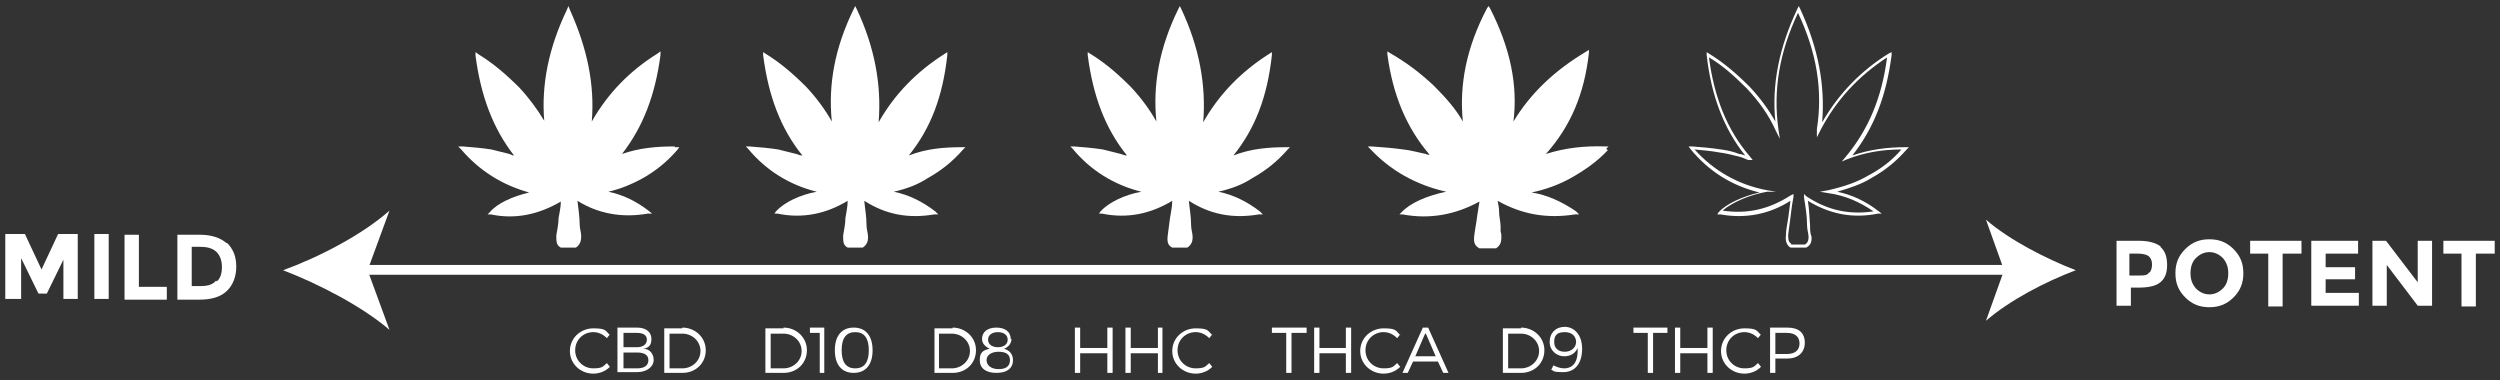 <svg xmlns="http://www.w3.org/2000/svg" width="4.6in" height=".7in" viewBox="0 0 331.2 50.4"><rect x="0" y="0" width="331.2" height="50.4" fill="#333333" stroke="none"/><defs><style>      .cls-1 {        isolation: isolate;      }      .cls-2 {        fill: #fff;      }    </style></defs><g><g id="Layer_1"><g><rect class="cls-2" x="44.5" y="35.1" width="221.3" height="1.3"></rect><path class="cls-2" d="M37.5,35.8c4.7,1.8,10.5,4.8,14.1,7.9l-2.9-7.9,2.9-7.9c-3.6,3.2-9.4,6.2-14.1,7.9"></path><path class="cls-2" d="M275,35.8c-4,1.5-8.8,4-11.9,6.7l2.4-6.7-2.4-6.7c3.1,2.7,8,5.2,11.9,6.7"></path><path class="cls-2" d="M89.4,19.4c-2.5,0-4.7.2-7,1,2.8-3.6,4.4-7.8,5.1-13.1v-.5l-.4.3c-3.7,2.3-6.6,5.3-8.7,9,.4-4.9-.6-9.7-2.9-14.8l-.2-.5-.2.5c-2.4,5-3.4,9.9-3,14.7-.9-1.5-2-3-3.3-4.4-1.9-1.9-3.6-3.3-5.4-4.4l-.4-.3v.5c.7,5.3,2.3,9.6,5.1,13.2-.2,0-.4-.1-.6-.2l-2.4-.6c-1.3-.2-2.5-.3-3.8-.4h-.6l.4.4c2.4,2.8,5.4,4.7,9,5.7-2.1.5-4.2,1.4-5.2,2.6l-.3.3h.4c3.3.7,6.4,0,9.3-1.7,0,.8-.2,1.5-.3,2.2,0,.8-.2,1.6-.3,2.3,0,.8,0,1.3.6,1.6h2c.6-.4.7-1,.7-1.5s-.2-1-.2-1.5c0-1.1-.2-2.2-.3-3.2,2.7,1.7,5.9,2.3,9.3,1.7h.6l-.5-.4c-1.7-1.3-3.4-2.1-5.3-2.5,1.7-.4,3.1-1,4.4-1.7,1.8-1,3.3-2.2,4.7-3.8l.3-.4h-.6Z"></path><path class="cls-2" d="M127.5,19.5c-2.5,0-4.8.2-7.1,1.1,2.9-3.6,4.5-7.8,5.1-13.3v-.4l-.3.2c-3.8,2.4-6.7,5.4-8.8,9.1.4-4.9-.5-9.9-2.9-15l-.2-.4-.2.4c-2.5,5.1-3.4,10-2.9,14.9-.9-1.6-2-3.1-3.4-4.6-1.9-1.9-3.6-3.3-5.4-4.4l-.3-.2v.4c.7,5.4,2.3,9.7,5.2,13.3-.3,0-.5-.1-.8-.2l-2.4-.6c-1.3-.2-2.5-.3-3.8-.4h-.5l.3.3c2.4,2.9,5.5,4.8,9.1,5.7-2.2.4-4.3,1.4-5.4,2.6l-.2.3h.4c3.4.7,6.5,0,9.3-1.7,0,.8-.2,1.6-.3,2.3,0,.8-.2,1.6-.3,2.3,0,.8,0,1.3.6,1.6h2c.6-.4.7-.9.7-1.4s-.2-1-.2-1.5c0-1.2-.2-2.2-.3-3.3,2.8,1.8,5.8,2.4,9.3,1.8h.5l-.4-.4c-1.7-1.3-3.5-2.2-5.5-2.6,1.8-.4,3.3-1,4.5-1.8,1.8-1,3.3-2.2,4.7-3.8l.3-.3h-.4,0Z"></path><path class="cls-2" d="M170.5,19.5c-2.5,0-4.8.2-7.1,1.1,2.9-3.6,4.5-7.8,5.1-13.3v-.4l-.3.2c-3.8,2.4-6.7,5.4-8.8,9.1.4-4.9-.5-9.9-2.9-15l-.2-.4-.2.4c-2.5,5.1-3.4,10-2.9,14.9-.9-1.6-2-3.1-3.4-4.6-1.3-1.3-3.1-3-5.4-4.4l-.3-.2v.4c.7,5.4,2.3,9.7,5.2,13.3-.3,0-.5-.1-.8-.2-.8-.2-1.6-.4-2.4-.6-1.3-.2-2.5-.3-3.8-.4h-.5l.3.3c2.4,2.9,5.5,4.8,9.1,5.7-2.2.4-4.3,1.4-5.4,2.6l-.2.3h.4c3.4.7,6.5,0,9.3-1.7,0,.8-.2,1.6-.3,2.3-.1.8-.2,1.6-.3,2.3-.1.8,0,1.3.6,1.6h2c.6-.4.7-.9.7-1.4s-.2-1-.2-1.5c0-1.2-.2-2.2-.3-3.3,2.8,1.8,5.8,2.4,9.3,1.8h.5l-.4-.4c-1.7-1.3-3.5-2.2-5.5-2.6,1.8-.4,3.3-1,4.5-1.8,1.8-1,3.3-2.2,4.7-3.8l.3-.3h-.4Z"></path><path class="cls-2" d="M212.8,19.7l.3-.3h-.4c-2.8-.1-5.4.2-7.9,1,3.3-3.7,5.1-8,5.7-13.4v-.4l-.3.2c-4.2,2.5-7.4,5.5-9.7,9.3.6-4.8-.4-9.7-3.1-15l-.2-.3-.2.3c-2.7,5.1-3.7,10.1-3.2,15-.9-1.6-2.2-3.1-3.8-4.7-1.9-1.8-3.8-3.2-5.9-4.4l-.3-.2v.4c.7,5.3,2.5,9.7,5.6,13.3-.2,0-.3,0-.5-.1-1-.2-2-.5-3-.6-1.4-.2-2.8-.3-4.2-.4h-.5l.3.3c2.7,2.9,6.1,4.8,10.1,5.7-2.5.5-4.8,1.5-5.9,2.7l-.3.3h.4c3.7.7,7.1,0,10.2-1.7-.1.7-.2,1.3-.3,1.9-.1.9-.3,1.8-.4,2.7-.1.8.1,1.3.7,1.6h.3c0,0,0,0,0,0h1.9c.6-.4.7-.9.7-1.4s0-.5-.1-.8v-.7c0-.6-.2-1.3-.2-1.9s-.1-1-.2-1.5c3.2,1.8,6.5,2.4,10.3,1.8h.5l-.4-.4c-1.9-1.3-3.9-2.2-5.9-2.5,1.9-.4,3.5-1,5-1.8,2-1.1,3.7-2.3,5.1-3.8l-.2-.2Z"></path><path class="cls-2" d="M239.2,32.8h-2c-.5-.3-.7-.9-.6-1.6,0-.8.2-1.6.3-2.3.1-.7.2-1.5.3-2.3-2.8,1.8-6,2.4-9.3,1.8h-.4l.2-.3c1-1.1,3.2-2.1,5.4-2.6-3.7-.9-6.7-2.8-9.1-5.7l-.3-.4h.5c1.3.1,2.5.2,3.8.4.8.1,1.7.3,2.4.6.3,0,.5.1.8.2-2.8-3.5-4.5-7.9-5.1-13.3v-.4l.3.2c1.8,1.1,3.5,2.5,5.4,4.4,1.4,1.5,2.5,3,3.4,4.6-.5-4.9.5-9.8,2.9-14.9l.2-.4.2.4c2.4,5.2,3.3,10.1,2.9,15,2.2-3.8,5.1-6.8,8.8-9.1l.4-.2v.4c-.7,5.4-2.3,9.6-5.2,13.3,2.3-.8,4.6-1.1,7.1-1.1h.4l-.3.3c-1.4,1.6-2.9,2.8-4.7,3.8-1.3.8-2.8,1.3-4.5,1.8,1.9.4,3.7,1.2,5.5,2.6l.4.3h-.5c-3.5.7-6.5,0-9.3-1.7.2,1.1.2,2.2.3,3.3,0,.5,0,1,.2,1.5,0,.5,0,1-.7,1.4h0ZM237.3,32.4h1.8c.4-.2.5-.6.5-1s-.2-1-.2-1.5c0-1.3-.2-2.5-.4-3.7v-.5l.3.3c2.7,1.8,5.6,2.5,8.9,2-1.9-1.3-3.8-2.1-5.9-2.4l-1.2-.2,1.1-.2c2.2-.5,3.9-1.1,5.4-2,1.7-.9,3.1-2,4.3-3.4-2.5,0-4.9.4-7.2,1.3l-.7.3.5-.6c3-3.6,4.8-7.8,5.5-13.2-3.8,2.5-6.7,5.6-8.8,9.6l-.5,1v-1.1c.8-5.1,0-10.1-2.5-15.4-2.5,5.3-3.3,10.3-2.6,15.4l.2,1.3-.6-1.2c-.9-2-2.2-3.8-3.8-5.5-1.8-1.8-3.3-3.1-5-4.1.7,5.3,2.4,9.6,5.4,13.1l.4.5h-.6c-.5-.2-.9-.4-1.4-.5-.8-.2-1.6-.4-2.4-.5-1.1-.2-2.2-.3-3.3-.4,2.5,2.8,5.8,4.7,9.6,5.4l1.2.2h-1.2c-2.3.4-4.6,1.4-5.9,2.5,3.3.5,6.2-.2,9-2l.4-.2v.4c-.2,1-.3,1.9-.4,2.7-.1.8-.2,1.5-.3,2.3,0,.6,0,.9.4,1.2h0Z"></path><g class="cls-1"><path class="cls-2" d="M8.5,34.2l-2.3,4.7h-1.1l-2.3-4.7v5.4H.7v-8.6h2.6l2.2,4.7,2.2-4.7h2.6v8.6h-1.9v-5.4h.1Z"></path><path class="cls-2" d="M12.5,31h1.9v8.6h-1.9s0-8.6,0-8.6Z"></path><path class="cls-2" d="M16.5,39.7v-8.6h1.9v6.9h3.7v1.7h-5.6Z"></path><path class="cls-2" d="M30.1,32.2c.8.8,1.2,1.8,1.2,3.1s-.4,2.4-1.2,3.2c-.8.8-2,1.2-3.7,1.2h-2.9v-8.6h3c1.5,0,2.7.4,3.5,1.1h.1ZM28.7,37.3c.5-.4.7-1.1.7-1.9s-.2-1.5-.7-2-1.2-.7-2.2-.7h-1.1v5.2h1.2c.9,0,1.6-.2,2-.7h.1Z"></path></g><g class="cls-1"><path class="cls-2" d="M286.2,32.7c.6.5.9,1.3.9,2.4s-.3,1.8-.9,2.3-1.6.7-2.8.7h-1.1v2.4h-1.9v-8.6h3c1.3,0,2.3.3,2.9.8h-.1ZM284.8,36.1c.2-.3.3-.6.3-1.1s-.2-.9-.5-1.1c-.3-.2-.8-.3-1.4-.3h-1.1v2.9h1.3c.6,0,1.1,0,1.3-.4h.1Z"></path></g><g class="cls-1"><path class="cls-2" d="M295.9,39.4c-.9.9-1.9,1.3-3.2,1.3s-2.3-.4-3.2-1.3c-.9-.9-1.3-1.9-1.3-3.2s.4-2.3,1.3-3.2,1.9-1.3,3.2-1.3,2.3.4,3.2,1.3c.9.9,1.3,1.9,1.3,3.2s-.4,2.3-1.3,3.2ZM295.2,36.2c0-.8-.2-1.4-.7-2-.5-.5-1.1-.8-1.8-.8s-1.3.3-1.8.8-.7,1.2-.7,2,.2,1.4.7,2c.5.5,1.1.8,1.8.8s1.3-.3,1.8-.8.7-1.2.7-2Z"></path></g><g class="cls-1"><path class="cls-2" d="M302.4,33.6v7h-1.9v-7h-2.4v-1.7h6.8v1.7h-2.5Z"></path><path class="cls-2" d="M312.4,31.9v1.7h-4.3v1.8h3.9v1.6h-3.9v1.8h4.4v1.7h-6.3v-8.6h6.2,0Z"></path><path class="cls-2" d="M320.3,31.9h1.9v8.6h-1.9l-4.1-5.4v5.4h-1.9v-8.6h1.8l4.2,5.5v-5.5Z"></path><path class="cls-2" d="M328,33.6v7h-1.9v-7h-2.4v-1.7h6.8v1.7h-2.5Z"></path></g><path class="cls-2" d="M80.8,44.3l-.4.5c-.5-.5-1.1-.8-1.8-.8-1.3,0-2.4,1-2.4,2.4s1.1,2.4,2.4,2.4,1.3-.3,1.8-.7l.4.5c-.6.6-1.4.9-2.2.9-1.7,0-3.1-1.3-3.1-3s1.4-3,3.1-3,1.6.3,2.2.9"></path><path class="cls-2" d="M84.4,43.4c1.2,0,1.9.6,1.9,1.5s-.4,1.2-1.1,1.3c.9,0,1.4.7,1.4,1.5s-.8,1.6-2.2,1.6h-2.6v-5.9h2.6ZM82.6,46h1.8c.8,0,1.3-.4,1.3-1s-.5-.9-1.3-.9h-1.8v1.9ZM82.6,48.8h1.8c1,0,1.5-.4,1.5-1.1s-.6-1-1.5-1h-1.8v2.1Z"></path><path class="cls-2" d="M90.4,43.4c1.7,0,3.1,1.3,3.1,3s-1.3,3-3.1,3h-2.4v-5.9h2.4ZM88.7,48.8h1.7c1.3,0,2.4-1,2.4-2.3s-1.1-2.3-2.4-2.3h-1.7v4.7h0Z"></path><path class="cls-2" d="M103.8,43.4c1.7,0,3.1,1.3,3.1,3s-1.3,3-3.1,3h-2.4v-5.9h2.4ZM102.1,48.8h1.7c1.3,0,2.4-1,2.4-2.3s-1.1-2.3-2.4-2.3h-1.7v4.7h0Z"></path><polygon class="cls-2" points="108.6 49.4 108.6 44.1 107.3 44.1 107.3 43.4 109.2 43.4 109.2 49.4 108.6 49.4"></polygon><path class="cls-2" d="M115.6,46.4c0,1.9-.9,3-2.5,3s-2.5-1.1-2.5-3,.9-3,2.5-3,2.5,1.1,2.5,3M111.5,46.4c0,1.6.6,2.4,1.8,2.4s1.8-.8,1.8-2.4-.6-2.4-1.8-2.4-1.8.8-1.8,2.4"></path><path class="cls-2" d="M126.2,43.4c1.7,0,3.1,1.3,3.1,3s-1.3,3-3.1,3h-2.4v-5.9h2.4ZM124.4,48.8h1.7c1.3,0,2.4-1,2.4-2.3s-1.1-2.3-2.4-2.3h-1.7v4.7h0Z"></path><path class="cls-2" d="M134,44.9c0,.6-.4,1.1-1,1.3.8.2,1.2.8,1.2,1.5,0,1.1-.8,1.7-2.2,1.7s-2.2-.6-2.2-1.7.5-1.3,1.3-1.5c-.6-.3-1-.7-1-1.3,0-.9.7-1.5,1.9-1.5s1.9.6,1.9,1.5M130.7,47.7c0,.7.6,1.2,1.6,1.2s1.5-.4,1.5-1.2-.6-1.1-1.5-1.1-1.6.4-1.6,1.1M130.9,45c0,.6.5,1,1.3,1s1.3-.4,1.3-1-.5-1-1.3-1-1.3.4-1.3,1"></path><polygon class="cls-2" points="146.7 49.4 146.7 46.8 143.1 46.8 143.1 49.4 142.4 49.4 142.4 43.4 143.1 43.4 143.1 46.1 146.7 46.1 146.7 43.4 147.4 43.4 147.4 49.4 146.7 49.4"></polygon><polygon class="cls-2" points="153.4 49.4 153.4 46.8 149.8 46.8 149.8 49.4 149.1 49.4 149.1 43.4 149.8 43.4 149.8 46.1 153.4 46.1 153.4 43.4 154 43.4 154 49.4 153.4 49.4"></polygon><path class="cls-2" d="M160.6,44.3l-.4.5c-.5-.5-1.1-.8-1.8-.8-1.3,0-2.4,1-2.4,2.4s1.1,2.4,2.4,2.4,1.3-.3,1.8-.7l.4.5c-.6.6-1.4.9-2.2.9-1.7,0-3.1-1.3-3.1-3s1.4-3,3.1-3,1.6.3,2.2.9"></path><path class="cls-2" d="M201.5,43.4c1.7,0,3.1,1.3,3.1,3s-1.3,3-3.1,3h-2.4v-5.9h2.4ZM199.8,48.8h1.7c1.3,0,2.4-1,2.4-2.3s-1.1-2.3-2.4-2.3h-1.7v4.7h0Z"></path><path class="cls-2" d="M205.5,49l.3-.6c.4.2.9.4,1.4.4,1.3,0,1.9-1,1.8-2.7-.3.7-.9,1.1-1.8,1.1s-1.9-.7-1.9-1.9.8-2,2-2,2.3,1,2.3,2.9-.9,3.1-2.5,3.1-1.2-.2-1.7-.4M208.8,45.3c0-.6-.4-1.3-1.5-1.3s-1.4.5-1.4,1.3.5,1.3,1.4,1.3,1.5-.6,1.5-1.3"></path><polygon class="cls-2" points="171.1 44.1 171.1 49.4 170.4 49.4 170.4 44.1 168.5 44.1 168.5 43.4 173.1 43.4 173.1 44.1 171.1 44.1"></polygon><polygon class="cls-2" points="178.3 49.4 178.3 46.8 174.8 46.8 174.8 49.4 174.1 49.4 174.1 43.4 174.8 43.4 174.8 46.1 178.3 46.1 178.3 43.4 179 43.4 179 49.4 178.3 49.4"></polygon><path class="cls-2" d="M185.5,44.3l-.4.5c-.5-.5-1.1-.8-1.8-.8-1.3,0-2.4,1-2.4,2.4s1.1,2.4,2.4,2.4,1.3-.3,1.8-.7l.4.5c-.6.6-1.4.9-2.2.9-1.7,0-3.1-1.3-3.1-3s1.4-3,3.1-3,1.6.3,2.2.9"></path><path class="cls-2" d="M187.2,47.9l-.7,1.5h-.7l2.7-6h.7l2.7,6h-.7l-.7-1.5h-3.3ZM188.8,44.2l-1.3,3h2.7l-1.3-3h0Z"></path><polygon class="cls-2" points="219 44.1 219 49.4 218.3 49.4 218.3 44.1 216.4 44.1 216.4 43.4 220.9 43.4 220.9 44.1 219 44.1"></polygon><polygon class="cls-2" points="226.2 49.4 226.2 46.8 222.6 46.8 222.6 49.4 221.9 49.4 221.9 43.4 222.6 43.4 222.6 46.1 226.2 46.1 226.2 43.4 226.9 43.4 226.9 49.4 226.2 49.4"></polygon><path class="cls-2" d="M233.3,44.3l-.4.5c-.5-.5-1.1-.8-1.8-.8-1.3,0-2.4,1-2.4,2.4s1.1,2.4,2.4,2.4,1.3-.3,1.8-.7l.4.5c-.6.6-1.4.9-2.2.9-1.7,0-3.1-1.3-3.1-3s1.4-3,3.1-3,1.6.3,2.2.9"></path><path class="cls-2" d="M236.8,43.4c1.5,0,2.3.7,2.3,2s-.9,2.1-2.3,2.1h-1.6v1.9h-.7v-6h2.3ZM235.2,46.9h1.5c1.1,0,1.7-.5,1.7-1.4s-.6-1.4-1.7-1.4h-1.5v2.8Z"></path></g></g></g></svg>